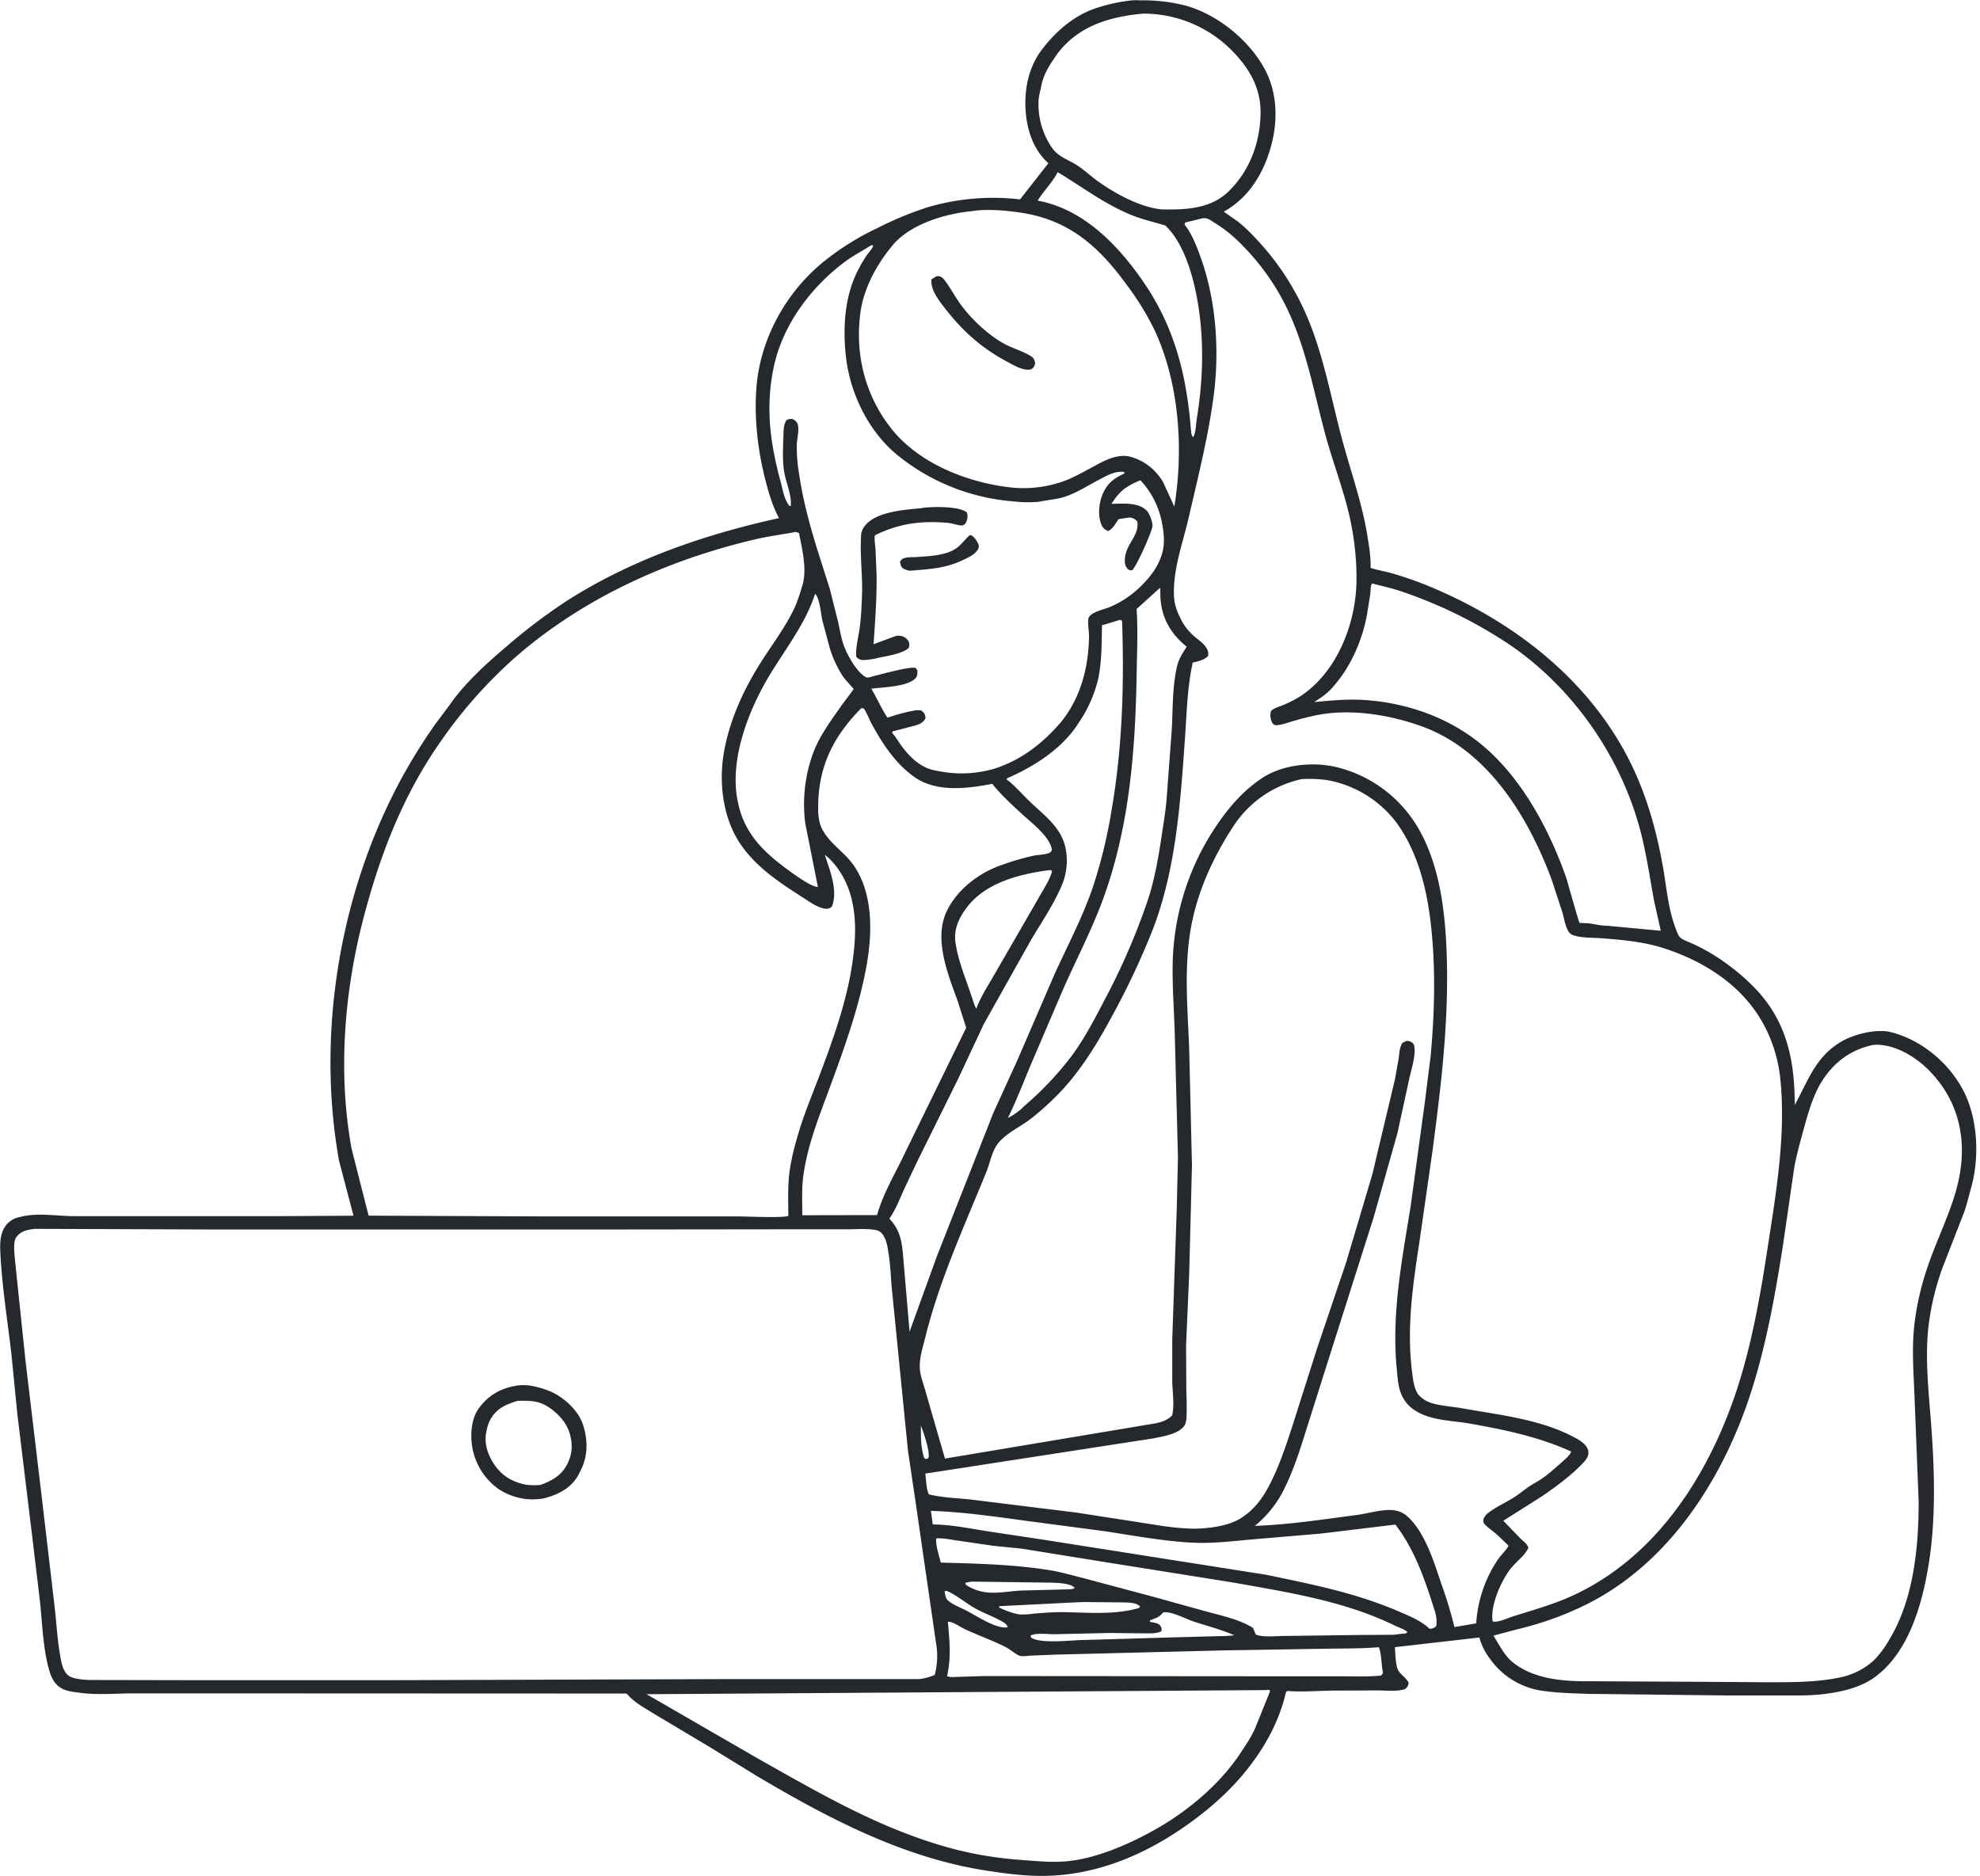 <?xml version="1.0" encoding="UTF-8"?>
<!DOCTYPE svg PUBLIC '-//W3C//DTD SVG 1.0//EN'
          'http://www.w3.org/TR/2001/REC-SVG-20010904/DTD/svg10.dtd'>
<svg height="815.0" preserveAspectRatio="xMidYMid meet" version="1.0" viewBox="-0.1 -0.1 859.9 815.0" width="859.9" xmlns="http://www.w3.org/2000/svg" xmlns:xlink="http://www.w3.org/1999/xlink" zoomAndPan="magnify"
><g data-name="Layer 2"
  ><g data-name="Layer 1" fill="#25292e" id="change1_1"
    ><path d="M851.81,472.18c-6.52-11.43-17.78-20.61-30.52-23.92-6.4-1.66-16.21.8-21.83,4.12-11.11,6.58-14.24,16.82-20.12,27.47,0-20-3.65-37.13-18.22-51.7a96.3,96.3,0,0,0-17.85-14,82.08,82.08,0,0,0-8.73-4.54c-1.5-.68-4.15-1.57-5.2-2.77-.84-1-1.64-3.47-2.09-4.72-3-8.3-3.65-17.49-5.21-26.13-2.65-14.64-6.51-28.84-12.86-42.37-17.56-37.4-51.3-63.66-88.89-79.18a148,148,0,0,0-16.3-5.64c-2.94-.82-6-1.29-8.86-2.24.15-4.9-.64-9.33-1.42-14.14-2.42-14.77-7.47-28.5-11.27-42.89-4.72-17.88-8-36.55-15.51-53.53a113.76,113.76,0,0,0-21.06-31.89,76.16,76.16,0,0,0-8.37-8l-6.13-4.26c10.67-5.94,17-16.17,20.33-27.73s3.06-24.16-2.81-34.7C542,17.05,528.68,6.27,515,2.38A74,74,0,0,0,495,.06a22.19,22.19,0,0,0-4.84.15,74.57,74.57,0,0,0-15.6,3.69c-9.13,3.45-16.66,10.19-22.43,17.91-6.39,8.54-7.94,20-6.34,30.3,1.11,7.08,4,13.84,9.4,18.69L442.92,86.49l-.79-.08a101.13,101.13,0,0,0-39,3.4A148,148,0,0,0,380.88,99,114.76,114.76,0,0,0,356.7,114.3c-15.71,13.13-26.48,32.83-28.23,53.27-1.19,13.78.57,28.45,4.08,41.78,1.37,5.21,3.06,10.84,5.67,15.59C305.78,232.06,274,243,245.88,261a248.17,248.17,0,0,0-26.36,20c-8.51,7.23-17.91,15.78-24.28,25L189,314.35a241.71,241.71,0,0,0-13.69,21.77C147.66,385.87,137.12,448,147.13,504l6.29,23.95-31.7.18-68.23,0-22.12,0c-7.11-.1-15.33-1.51-22.26.24l-.79.2a9.58,9.58,0,0,0-6.55,4.65C.09,536.06-.1,539.55,0,542.78c.61,14.88,3.08,30.12,4.82,44.93l2.66,26.8,6.08,50,3.74,31.32c1,9.63,1.28,20.11,3.94,29.45.95,3.31,2.23,6.1,5.31,7.9,2.4,1.41,5.54,1.62,8.27,2,7.54,1,15.45.25,23.07.24l46.19,0,166.07.07c1.15,0,1.65-.3,2.43.59,3.05,3.46,7.26,5.62,11.13,8.07L308,758.65,328.4,771.2c31.26,18.51,63.72,35.64,100,41.22,8.51,1.32,17.23,2.45,25.85,2.26,23-.51,44.22-9.78,62.64-23.17,14.33-10.41,26.1-22.36,34.54-38.08a79.34,79.34,0,0,0,6.39-16.21c.25-.88.44-2.91,1.35-2.84,6.47.52,13.23-.11,19.74-.16l19.34-.09c3.67,0,8.48.63,11.93-.63a3.77,3.77,0,0,0,1.49-2.68c-1.1-2.23-3.75-3.72-4.65-5.64-1.09-2.37-1.13-7.22-1.33-9.83l36.71-4.2.11.48a26.69,26.69,0,0,0,4.49,8.78l.38.56A33.82,33.82,0,0,0,667.93,734c7.31,1.25,14.42,1.35,21.79,1.63l59.12.68,25.51,0c5.74,0,11.77.14,17.47-.57,7.59-.93,15.64-2.66,22-7.17,15.23-10.84,21.12-32.62,23.86-50.28,2.87-18.44,2.41-38.69,1.08-57.32-1.08-15.22-3.15-31.37-1.13-46.58a114.85,114.85,0,0,1,5.93-23.94L853,526.18c1.15-3.38,2-6.94,2.94-10.37C859.78,502.19,858.87,484.56,851.81,472.18ZM595,257.93c.19-1.61,0-3.08.71-4.59h.13c4,1.06,8,1.92,11.93,3.19a200,200,0,0,1,45.94,22.19c28.22,18.48,49.64,48.74,58.38,81.22,2.76,10.27,4.27,20.88,6.18,31.33l2.89,12.91L697.89,402c-2.87,0-5.59-.77-8.42-1.09-.36,0-3.57-.14-3.57-.15-.43-.43-5.27-18.1-5.91-19.92-7.33-20.76-19.14-42.85-36.23-57.18-14.49-12.16-33.16-18.63-51.91-19.75-7.1-.42-14.12.27-21.18.94l3.49-2.35a28.69,28.69,0,0,0,5.82-5.67c7-8.18,11.9-19.91,13.68-30.51ZM451,42.79a49.18,49.18,0,0,1,1-4.94c.88-5,3-8.61,5.81-12.72l1.37-2C468,11.63,480.39,7.63,494.26,6l2.13-.18a54,54,0,0,1,38.05,15.57c7.66,7.63,13,16.29,12.91,27.44-.07,12.73-4.67,25.29-13.9,34.23-7.93,7.68-18.9,8-29.22,7.78l-.53-.06c-9.17-1.15-19.32-6.74-26.8-12-3.09-2.18-5.81-4.81-8.95-6.9-3.8-2.54-8.16-3.66-11-7.54A33.28,33.28,0,0,1,451,42.79ZM459,75.14l.24-.45C469.8,81,479.57,88.54,491.08,93.21c4.8,2,9.95,3.12,14.91,4.63,6.64,6.28,10.42,16.89,12.5,25.61,4.54,19.1,4.32,38.93,1.18,58.23-.39,2.44-.35,6.06-1.63,8.17a4.13,4.13,0,0,1-.8-2.23l-.08-.44c-1.78-23.24-6.72-44-19.83-63.57C486.35,107.25,471.08,91,451,87.12l-.46-.08C453.12,82.85,456.7,79.43,459,75.14Zm-71.4,31.24c7.75-9.24,23-13.72,34.57-14.78,6.5-1.07,14.94-.28,21.45.73,20.95,3.25,33.78,15,45.78,31.53a119.27,119.27,0,0,1,12.22,20.07c10.49,23,12.32,51.31,8.29,76l-4.79-10.42a23.53,23.53,0,0,0-14.55-11.29c-5.13-1.24-10.78,1.54-15.14,4-4.08,2.11-8.26,4.61-12.52,6.29a51.93,51.93,0,0,1-23.07,3.21c-19-1.9-40.59-10.22-52.76-25.55-11.26-14.15-15.76-31.66-13.64-49.53C374.77,125.46,380.46,114.93,387.61,106.38Zm-51.7,53.08c3.89-18.45,16.12-34.79,31-45.91,3.55-2.65,7.61-4.69,11.31-7.12l.88,0c-.06,1.32-2,3.18-2.79,4.35a64.8,64.8,0,0,0-4.13,7.2c-5.64,11.35-6.31,25.31-4.78,37.7,2,16.05,10.24,32.43,23,42.49a91,91,0,0,0,49.37,19.48,56.13,56.13,0,0,0,10.84.24l8.85-1.46C466,215.1,471.84,211,477.72,208c3.3-1.71,6.36-3.52,10.21-3.13l.45.59c-4.08,2-6.72,3.51-8.94,7.65-2.13,4-2.95,9.91-1.39,14.19a4.8,4.8,0,0,0,3.14,3.25c2.13-1,3.12-3.25,4.5-5.16l4.48-.7a4.57,4.57,0,0,1,3.65,1.74c.8,5.12-3.18,8.47-4.73,13-.67,2-1.2,5.1.09,7a2.49,2.49,0,0,0,2.34,1.21c1.74-1.18,8.46-16.31,8.87-19,.25-1.72-1.19-5.61-2.45-6.91-3.77-3.85-10.45-3-15.36-3,1.82-2.66,3.59-5.21,6.34-7l.61-.39a28.51,28.51,0,0,1,5.67-2.81,36.83,36.83,0,0,1,9,16.87c1.93,8.91,1.87,14.65-3.14,22.44a46.5,46.5,0,0,1-12.48,12.17,44,44,0,0,1-6.45,3.46c-2.51,1.1-8.41,2.16-9.46,4.83-.56,1.4.22,6.27.19,8-.22,13.5-3.56,26.53-12.14,37.2-7.29,8.43-15.35,15.07-25.81,19.16l-2,.75a50.22,50.22,0,0,1-23,1.83c-2.95-.46-5.88-.88-8.56-2.28l-.64-.34c-4.29-2.26-8.37-7.1-10.94-11.17a30,30,0,0,0-2.46-3.27l.28-.61,9.78-2.53c2.06-.71,3.49-1.2,4.51-3.29-.31-1.85-.38-1.93-1.76-3.2a7.36,7.36,0,0,0-3.49.05,73.64,73.64,0,0,0-11.17,3c-1.17-.75-5.69-10.32-7.15-12.57,4.86-.63,15.64-.82,19.09-4.44,1-1.07.94-2.12.91-3.5-.26-.33-.4-.79-.77-1-1.79-1-15.05,2.72-17.6,3.32-.92.22-3.19,1.08-4,.64-3.84-2.17-7.46-8.63-9.15-12.66-1.47-3.54-2.07-7.58-2.89-11.31l-3.65-14.51L355.6,241c-3.68-11.73-6.86-23-8.65-35.21a69.13,69.13,0,0,1-1-12.83c.1-2.49,1.22-6.83.29-9.07a4.06,4.06,0,0,0-2.27-2,3.63,3.63,0,0,0-2.56.57c-1.35,2.24-1.19,4.84-1.28,7.37-.19,5.06-.49,10.71.46,15.7.84,4.39,3.26,9.76,2.71,14.21-.93-.31-.58,0-1.18-.95-1.81-2.75-2.4-6.72-3.25-9.88C334.33,192.27,332.3,176.56,335.91,159.46Zm34.67,216.19c-4.24-6.08-11.67-10.17-14.33-17.28a21.32,21.32,0,0,1-1-6.93c-.24-17.92,6.23-31.33,18.67-43.9.37,0,.8-.08,1.1.15.75.55,2.66,5.17,3.22,6.22,4.77,8.81,10.4,17.49,18.67,23.41,9.37,6.71,22.42,5.2,33.07,3.21l.87-.17c3.7,4.72,8.71,9.25,13.14,13.33,4.09,3.78,12.06,9.74,12.76,15.44a3.7,3.7,0,0,1-.66.94c-1.37,1-5,1.09-6.79,1.4a102.1,102.1,0,0,0-13.74,3.93c-10,3.25-19.66,10.49-24.35,20-6,12.18.37,27.57,4.62,39.36l3.69,11.54-26,53.17c-4.31,9.27-9.92,18.32-12.71,28.21l-32.47.06c0-5.77-.32-11.74.5-17.47,1.93-13.58,6.94-25.75,11.63-38.52,6.34-17.27,12.59-34.54,15.83-52.73C378.81,404.85,379.08,387.83,370.58,375.65Zm-20.95-18.14,5.5,27.72c-2.92-.47-5.89-2.67-8.38-4.2-11.9-8.33-22.61-16.47-26.09-31.41l-.14-.65c-4.32-18.48,4.5-40.88,14-56.43,7-11.48,15.15-21.78,19.4-34.72,2,1.86,2.47,8.64,3.11,11.49l3.18,11.86a48.88,48.88,0,0,0,6,12.86c.42.62,4.4,5,4.42,5.17s-4.68,6.28-5.29,7.17c-4.25,6.1-8.83,12.24-11.72,19.14A64.35,64.35,0,0,0,349.63,357.51Zm107.16,21c-1.31,4.26-3.76,7.64-5.88,11.52l-19.32,33.46c-2.55,4.51-5.57,9-7.42,13.85l-.23.63c-.64-.41-1.88-5-2.32-6-2.45-7.43-5.66-14.94-6.76-22.75-.81-5.75,1.53-10.67,4.94-15.18,8.18-10.79,22.87-14.48,35.61-16.18h1ZM392.34,516.88l5.81-12.28,17.78-35.93,11.22-23.95,20.45-36.43c4.42-7.47,9.5-14.91,13-22.85a27.53,27.53,0,0,0,2.31-15.72c-1.37-10.11-9.35-15.42-16.13-22-3.12-3-6-6.44-9.45-9.09l-.38-.29c.54-.51.31-.38.95-.66,11.25-5,22.89-12.4,29.85-22.88l.41-.65a57.26,57.26,0,0,0,8.6-19.05c1.7-7.59,1.56-15.9,1.73-23.66l1.62-.41,5.13-1.59,1.36-.32.61.54c.94,27.08.16,54.41-4.4,81.14a216.1,216.1,0,0,1-8.51,35.1c-4.46,12.76-10.71,24.67-16.33,36.93l-16.37,37.87-10.34,22.68-24.39,61.94-11.95,33L392.33,548c-.57-7-.83-12.87-5.75-18.31l-.42-.45C388.8,525.37,390.47,521.1,392.34,516.88Zm54.83-53.57,13.19-30.8c6-14.14,13.31-27.63,18.6-42.1,11.44-31.34,14-64.2,14.57-97.3.16-9.54.6-19.16,0-28.69l10.16-9.2c.25,1.66.09,3.41.23,5.1.7,8.29,4.5,14.78,10.87,20.08l.48.39c-1.61,2.59-3.35,5.16-4.09,8.16-2.19,8.93-1.88,19.07-2.41,28.22l-2.09,28c-.35,5.8-1.39,11.89-2.26,17.65-1.4,9.3-3,18.83-5.95,27.78a289.9,289.9,0,0,1-18.77,43.45c-4.29,8.19-8.71,16.78-14.2,24.24a139.54,139.54,0,0,1-20.74,22,26.48,26.48,0,0,1-7.13,5.19C441.11,478.37,444.12,470.69,447.17,463.31ZM152.61,498.92c-6.08-33.19-3.21-68.62,5.37-101.12,7.06-26.74,16.79-52,32.65-74.91a204,204,0,0,1,34.11-38.41c29.18-25.1,65.32-41.38,102.6-50.19,6-1.43,12.17-2.24,18.24-3.34l1.33.45c1.35,7.12,3.7,16.29,1.29,23.33a88.43,88.43,0,0,1-3,8.69c-4.25,9.23-11.05,17.83-16.34,26.53-6.91,11.34-12.47,24.13-14.66,37.3-2.22,13.43-.14,29.11,8,40.31,6.85,9.49,16.39,15.77,26.12,22,2.91,1.84,6.71,4.75,10.24,5.06a3.14,3.14,0,0,0,2.66-1c2.69-7-.94-15.66-3.11-22.46l1.61,1.34c10.17,9.86,12.3,23.51,11.32,37-1.49,20.41-8.63,40.17-15.87,59.15-3.29,8.63-6.87,17.24-9.3,26.17a101.88,101.88,0,0,0-3.15,14.42c-.73,6.23-.51,12.5-.43,18.77-2.06,1-18.47.24-21.74.24l-83.85,0-76.72-.33Zm18,230.77-87.07,0-44.85-.09c-2.47-.12-6.66-.36-8.81-1.74s-3.07-4.63-3.52-7c-1.49-7.59-1.89-15.75-2.78-23.43L18.25,652,11,591.13l-4.55-43.4c-.18-2.57-1-8.33.45-10.35,2.08-2.85,4.85-3.31,8.09-3.73l80.72.29H255.85l89.53-.1,22.81,0c3.75,0,8.22-.39,11.87.3a4.79,4.79,0,0,1,3.68,2.77c1.29,2.18,1.62,4.67,2,7.14,1,5.74,1,11.59,1.66,17.37l6.83,68.65,3.07,20.68,6.25,43.11,3.13,21.53a32,32,0,0,1-.83,12,22.06,22.06,0,0,1-6.95,1.83l-86.62,0ZM399.83,619.08c1.06,2.59,4.15,11.65,3.26,14.1l-.94.49-.88-.49C399.7,628.44,399.85,624,399.83,619.08ZM545.1,750.31c-1.63,3.88-4,7.25-6.29,10.75-8.42,13-22,24.61-35.31,32.39-11.75,6.85-27.09,13.8-40.84,14.94-6.32.52-12.65-.14-19-.61a161.94,161.94,0,0,1-29.6-4.78c-30.78-8.13-57.22-23.62-84.72-39.12l-48.63-28.1L549.43,734l1.66-.16.41.61Zm-41-43.74c-.9-2.08-3.17-1.64-4.91-2.33l.13-.52,2.24-.89a7.07,7.07,0,0,0,3.37-2.47c2.8-1.05,10.29,2.83,13,3.74,6.11,2,12.08,3.51,18,6.08a50.65,50.65,0,0,1-6.4.36l-20.36.56-38.49,1.13c-5.19,0-19,1.85-23.07-1.12l-.09-.8c2.35-1.3,7.45-.54,10.36-.58l23.75-.55,16.07.18c2.19,0,4.56.09,6.55-.93A2.75,2.75,0,0,0,504.14,706.57Zm-9.71-8.17c-10.76,3-21.67,1.9-32.64,1.73-4.25-.07-8.48.32-12.71.62a36.72,36.72,0,0,1-6,.4c-2.7-.24-6.8-1.84-9.24-3l.13-.61,33-1.65,3.76-.15,17.09.17c2.51.09,5.44,0,7.32,1.79Zm-32-8.14-19.34.5c-4.71.3-9.72,1.27-14.43.81a20.72,20.72,0,0,1-8.47-2.81c-1-.6-.74-.42-1-1.39l2.67-.5,34.8.45c2.76.14,8.14.2,10.05,2.29C465.63,690.41,463.75,690.2,462.4,690.26Zm-39,8.24c4.07,2.25,8.71,3.79,12.64,6.25a3.9,3.9,0,0,1,1.52,1.88l-.53.14c-4.66.58-13.29-5.18-17.52-7.35-2.43-1.25-5.73-2.5-7.8-4.26-1.16-1-1.41-2.78-1.53-4.2l.85-.09C415.35,692.7,419.26,696.2,423.43,698.5Zm176.28,29.19c-6.07.58-12.32.3-18.43.3l-30.58,0-103.32-.08-20.62,0-11.9.37a9.09,9.09,0,0,1-3.61-.3c1.83-8.35,1.09-15.28.34-23.66,1.82-.31,5.74,2.47,7.59,3.31,5.82,2.66,11.91,4.85,17.62,7.72,1.93,1,4.47,3.38,6.45,3.88a21.12,21.12,0,0,0,3.92-.19l11.43-.46,72.56-1.83,44.15-.72c7.8-.14,15.68,0,23.46-.66,1.16,2.79,1.07,7.38,1.69,10.53l.07.81Zm10.51-18.22c-1.9,0-3.72.41-5.6.5l-13.53.08-33.33.43c-3.46,0-9.39.72-12.49-.64a22.68,22.68,0,0,0-1.22-2.87c-5.57-3.6-14-5.43-20.38-7.16l-21.95-6.1-31.25-8.35c-4.75-1.16-9.74-2.65-14.56-3.43-15.48-2.52-31.74-2.89-47.4-3.32L407,673a19.07,19.07,0,0,1-.56-4.87l.87-.09a41.34,41.34,0,0,1,6.49.73l17.68,2.57,12.17,1.22,36.57,5.9,55,8.77c23.71,4.24,48.38,8,70.24,18.65,1.92.93,4.12,1.51,5.73,2.94Zm13.45-3.28a3.59,3.59,0,0,1-2.93,1.14c-3.73-3.58-9-5.63-13.65-7.64-18.67-8-37.74-11.73-57.5-15.83l-96.18-15.14L428,664.89c-7.48-1.21-15.44-2.81-23-2.84l-.81-5.9c13.86.42,28.08,2.52,41.82,4.38L479.77,665c12.43,1.88,25.32,4.31,37.86,4.95,9.08.47,17.93-.72,26.93-1.48L573.67,666l32.22-3.9c8.46,10.88,13,24.41,17.09,37.4A14.83,14.83,0,0,1,623.67,706.19ZM641,705l-9.46,1.61a182.09,182.09,0,0,0-5.68-18.79c-3.26-9.63-7-22.22-14.74-29.28a10.73,10.73,0,0,0-5.65-2.64c-4.84-.68-11.24,1.36-16.14,2-14.57,1.92-29.81,4.27-44.47,4.76A47.38,47.38,0,0,0,558,645.82c3.86-7.92,6.58-16.45,9.18-24.84l10.9-34.44,18.33-57.72,10.38-36.72,5.14-23.63c.82-3.76,3.08-10.77,2.11-14.46a2.66,2.66,0,0,0-1.9-1.79c-1.34-.52-2.15.12-3.25.77-1.25,2.11-1.24,4.26-1.56,6.62l-1.58,8.94-9.8,41.21-5.82,19.64-5.63,18.9-12.57,37.17-11.12,34.94c-2.74,8.36-5.61,16.89-9.69,24.69-3.13,6-7,11.06-12.87,14.56C532.55,663,523.5,664,517,663.87a122.86,122.86,0,0,1-15.32-1.66l-34.26-5.31-44.87-5.55c-6.19-.76-13.27-.83-19.26-2.39-1.19-2.44-1.13-6.29-1.54-9l99-15.29c4.11-.86,11.63-1.91,13.8-6a10.9,10.9,0,0,0,.66-4.19c.17-3.66,0-7.34-.1-11L515,584.2l1.36-30.93L517.56,506l-1.21-50.89c-.69-17.15-2.26-34.53.65-51.59,2.74-16.05,9.81-31.54,18.76-45.05a47.28,47.28,0,0,1,29.42-20.15,54.71,54.71,0,0,1,11.44.48A48.32,48.32,0,0,1,607,358.07l.43.64c9.36,13.78,12.84,30.66,14.33,47,1.6,17.6,1.06,35.22-.53,52.81l-2.61,20.72L612.51,524c-3.77,23.24-8.35,46.88-6,70.5.34,3.48.5,7.13,1.75,10.42,1.69,4.47,4.75,7.21,9,9.14,6.5,2.95,14.11,2.95,21,4.18,15.44,2.75,29.62,5.66,44,12.13-.37,1.44-2.77,3.51-3.91,4.51-2.75,2.41-5.57,5-8.56,7.1-2,1.39-4.15,2.43-6.13,3.8-2.21,1.54-4.28,3.31-6.58,4.72-3.64,2.25-7.85,4.12-11.2,6.81a5.74,5.74,0,0,0-1.81,2.7,3.85,3.85,0,0,0,.18,1.28c.73,1.42,3.24,3,4.48,4.08,2.21,1.84,4.24,3.9,6.29,5.9-1.08,2.23-3.32,4-4.69,6.15A56,56,0,0,0,641,705Zm15.32-24.15c2.36-2.9,5.74-5.23,7.35-8.65-.63-2-2.31-2.87-3.76-4.37l-7.14-7.4,16.78-10.6c5.94-4.09,12.51-8.88,17.49-14.11,1.12-1.19,2.48-2.58,2.67-4.29.41-3.81-4-6.16-6.92-7.65-14.48-7.51-32-9.33-47.93-12.19-4.18-.76-9.11-1-13.1-2.24a12.42,12.42,0,0,1-5.85-3.67c-2-2.6-2.42-7.21-2.82-10.43-2.29-18.66.38-37.17,3.21-55.6L622,500c3.81-28.86,7.25-57.22,6.16-86.4-.67-18.15-3.08-38.32-12.48-54.25a56.59,56.59,0,0,0-34.54-26.06c-10.07-2.59-23-1.58-32,3.88-8.54,5.22-15.31,13.05-20.88,21.25a110.8,110.8,0,0,0-19,57.61c-.4,10.82.49,21.51.81,32.29l1.41,54.31-.55,23.1L509,581.6,509,600c.12,4.45,1,10.37-.05,14.68-2.06,2.08-4.46,2.9-7.3,3.46l-91.35,15.29L404.66,614l-3.11-10.83c-.94-3.12-2.24-6.58-2.21-9.85,0-4.29,1.46-8.71,2.49-12.83,6.05-24.49,16.93-48.17,26.41-71.49,1.65-4,2.39-9.05,5.12-12.5,3.4-4.28,9.29-7,13.67-10.24a111.33,111.33,0,0,0,9.8-8.5C468,467.21,476,454,483.22,440.59A337.48,337.48,0,0,0,500,405c10.54-26.46,12.5-55.89,14.5-84,.78-11,1-22.54,3.4-33.33,2-.35,5.46-1.26,6.69-2.95.63-4.07-4-6.5-6.61-8.93a23.62,23.62,0,0,1-4.61-5.78c-2.15-4-3.55-7.32-3.65-12-.26-11.34,3.84-22.1,6.35-33,4-17.31,8.37-34.59,10.79-52.2,2.76-20.09,1.32-42.15-5.57-61.27-1.63-4.52-3.75-10-6.68-13.76l-.28-.35.34-.9,7.84-1.89c2.1,0,2.83.8,4.57,1.84a61.78,61.78,0,0,1,12.71,10.33A102.44,102.44,0,0,1,559,134.19c8.4,17.68,11.57,36.46,16.67,55.16,3.5,12.77,8.59,25.48,11.08,38.47A118.9,118.9,0,0,1,589,252.71c-.37,18.44-8.56,39.24-24.39,49.63a48.93,48.93,0,0,1-7.39,3.77c-1.83.78-3.85,1.2-5.32,2.61a6.71,6.71,0,0,0,.3,4.64A2.17,2.17,0,0,0,554,314.9c2,0,4.93-1,6.88-1.61,3.72-1.09,7.38-2.07,11.19-2.82,14.74-2.89,32,0,45.9,5.14,28.4,10.55,45.78,39.38,55.84,66.44l4.7,14.4c.69,2.42,1.08,5.08,2.2,7.34a4.14,4.14,0,0,0,2.91,2.47c3.41,1.09,8.11.88,11.7,1.16,9.47.73,18.94,1.56,28,4.61,18.44,6.2,35,17.25,43.73,35.18a64.06,64.06,0,0,1,6,21c2.62,24.91-2,51-5.78,75.58-3.34,21.81-7.5,44.55-15,65.34-12.54,34.76-34.52,67.62-69,83.65-8.45,3.93-17.47,6.41-26.32,9.21-2.12.67-6.78,2.9-8.8,2.15C647,697.21,652,686.12,656.31,680.8Zm193.14-164c-3.22,11.34-8.56,22-12.34,33.1a119.48,119.48,0,0,0-5.84,25.48c-1.07,9.58-.42,19.51,0,29.12l1.88,47.67c0,20-2.23,42.72-12.93,60.15a42.79,42.79,0,0,1-6.56,8.74A31.28,31.28,0,0,1,799,728.5c-10.13,2.13-20.63,2.07-30.94,2.09l-31.57-.21-45.18-.23c-11.36.12-24.21-.58-33.66-7.64L657,722c-3.59-2.71-6.08-7.86-8.5-11.66l10.11-2.69c14.17-3.37,28.8-9.07,41-17,29.94-19.38,49.75-52.21,60.59-85.55,6.8-20.95,10.69-43,14.09-64.7l4.84-33.39c1.09-5.85,2.71-11.58,4.28-17.31,1.8-6.6,4-14.2,7.64-20,5.24-8.37,12.42-13.73,22-15.88l1.33-.13c8.41-.16,17.11,5,22.92,10.79C851.72,478.8,854.85,497.72,849.45,516.75Z"
      /><path d="M437.55,157.15c2.51,1.33,5.18,2.95,8.06,3.29a8.46,8.46,0,0,0,2-.06c1.42-.92,1.35-1.13,1.86-2.67-.33-1.49-.4-2.14-1.72-3-3.66-2.38-8.33-3.56-12.18-5.75-6.87-3.88-14-10.64-18.58-17-2.34-3.23-4.2-6.8-6.59-10-1.15-1.52-1.77-2.15-3.69-2.12l-2.25,1.35c-.55,4,2.48,8.22,4.82,11.32C417.33,143.16,425.76,150.89,437.55,157.15Z"
      /><path d="M413.88,238.87c-4.66,2.44-11.07,2.63-16.26,3-1.57.11-3.38-.07-4.86.42a2.88,2.88,0,0,0-2,1.65c.32,1.39.4,2.39,1.82,3.13a10.87,10.87,0,0,0,2.39.74c8.93-.75,15.78-1,23.88-5,1.85-.93,3.91-1.87,5.22-3.54a2.86,2.86,0,0,0,.86-2.61,8.31,8.31,0,0,0-3.23-4.3l-.67,0-.28.27C418.37,234.81,416.87,237.31,413.88,238.87Z"
      /><path d="M375.28,286.58a31.62,31.62,0,0,0,6.24-1c3.72-.78,10.14-1.68,13-4.22a3.37,3.37,0,0,0-.2-3.14,4.84,4.84,0,0,0-3-2.08,5.16,5.16,0,0,0-2.7.12l-9.34,3.45c.69-10,1.41-19.7,1.32-29.74l-.46-11.42c-.14-2-.59-4.2-.29-6.12C390.22,227.25,400,226,411.4,227c1.88.17,3.63.83,5.48,1.1,1.69.25,2.47-.72,2.91-2.19a5.65,5.65,0,0,0,.06-3.38c-3.2-2.85-15.12-2.62-19.48-2l-.22.08c-7.27.74-19.41,1.4-24.42,7.43a7.1,7.1,0,0,0-1.81,3.8c-.71,8.89.71,18.07.33,27-.18,4.37-.35,8.71-.89,13.06-.51,4.14-1.92,9.13-1.63,13.23A3.93,3.93,0,0,0,375.28,286.58Z"
      /><path d="M239.34,604.44A39.63,39.63,0,0,0,231,601.9a19.51,19.51,0,0,0-6.6-.17c-7,1.14-12.32,4.1-16.56,9.87-3.42,4.67-3.77,12-2.73,17.5a28.26,28.26,0,0,0,11,17.34,26.87,26.87,0,0,0,19.87,4.3c6.1-1.57,11.76-4.25,15-10l.8-1.56.35-.66c3.2-6.43,3.11-13.4.88-20.07C250.89,612.45,245,607.05,239.34,604.44Zm7.21,30.78c-2.43,5.33-6.66,7.72-11.88,9.63a24.74,24.74,0,0,1-6.49-.1c-6.05-1.21-10.66-4.06-14-9.34-2.58-4.07-4.1-8.76-3.06-13.6l.12-.5a16.52,16.52,0,0,1,1.44-4.48c2.71-5.13,6.7-6.81,11.95-8.45,4.92-.16,9-.21,13.29,2.57,4.61,3,8.61,7.39,9.75,12.94l.1.55A16.45,16.45,0,0,1,246.55,635.22Z"
    /></g
  ></g
></svg
>
